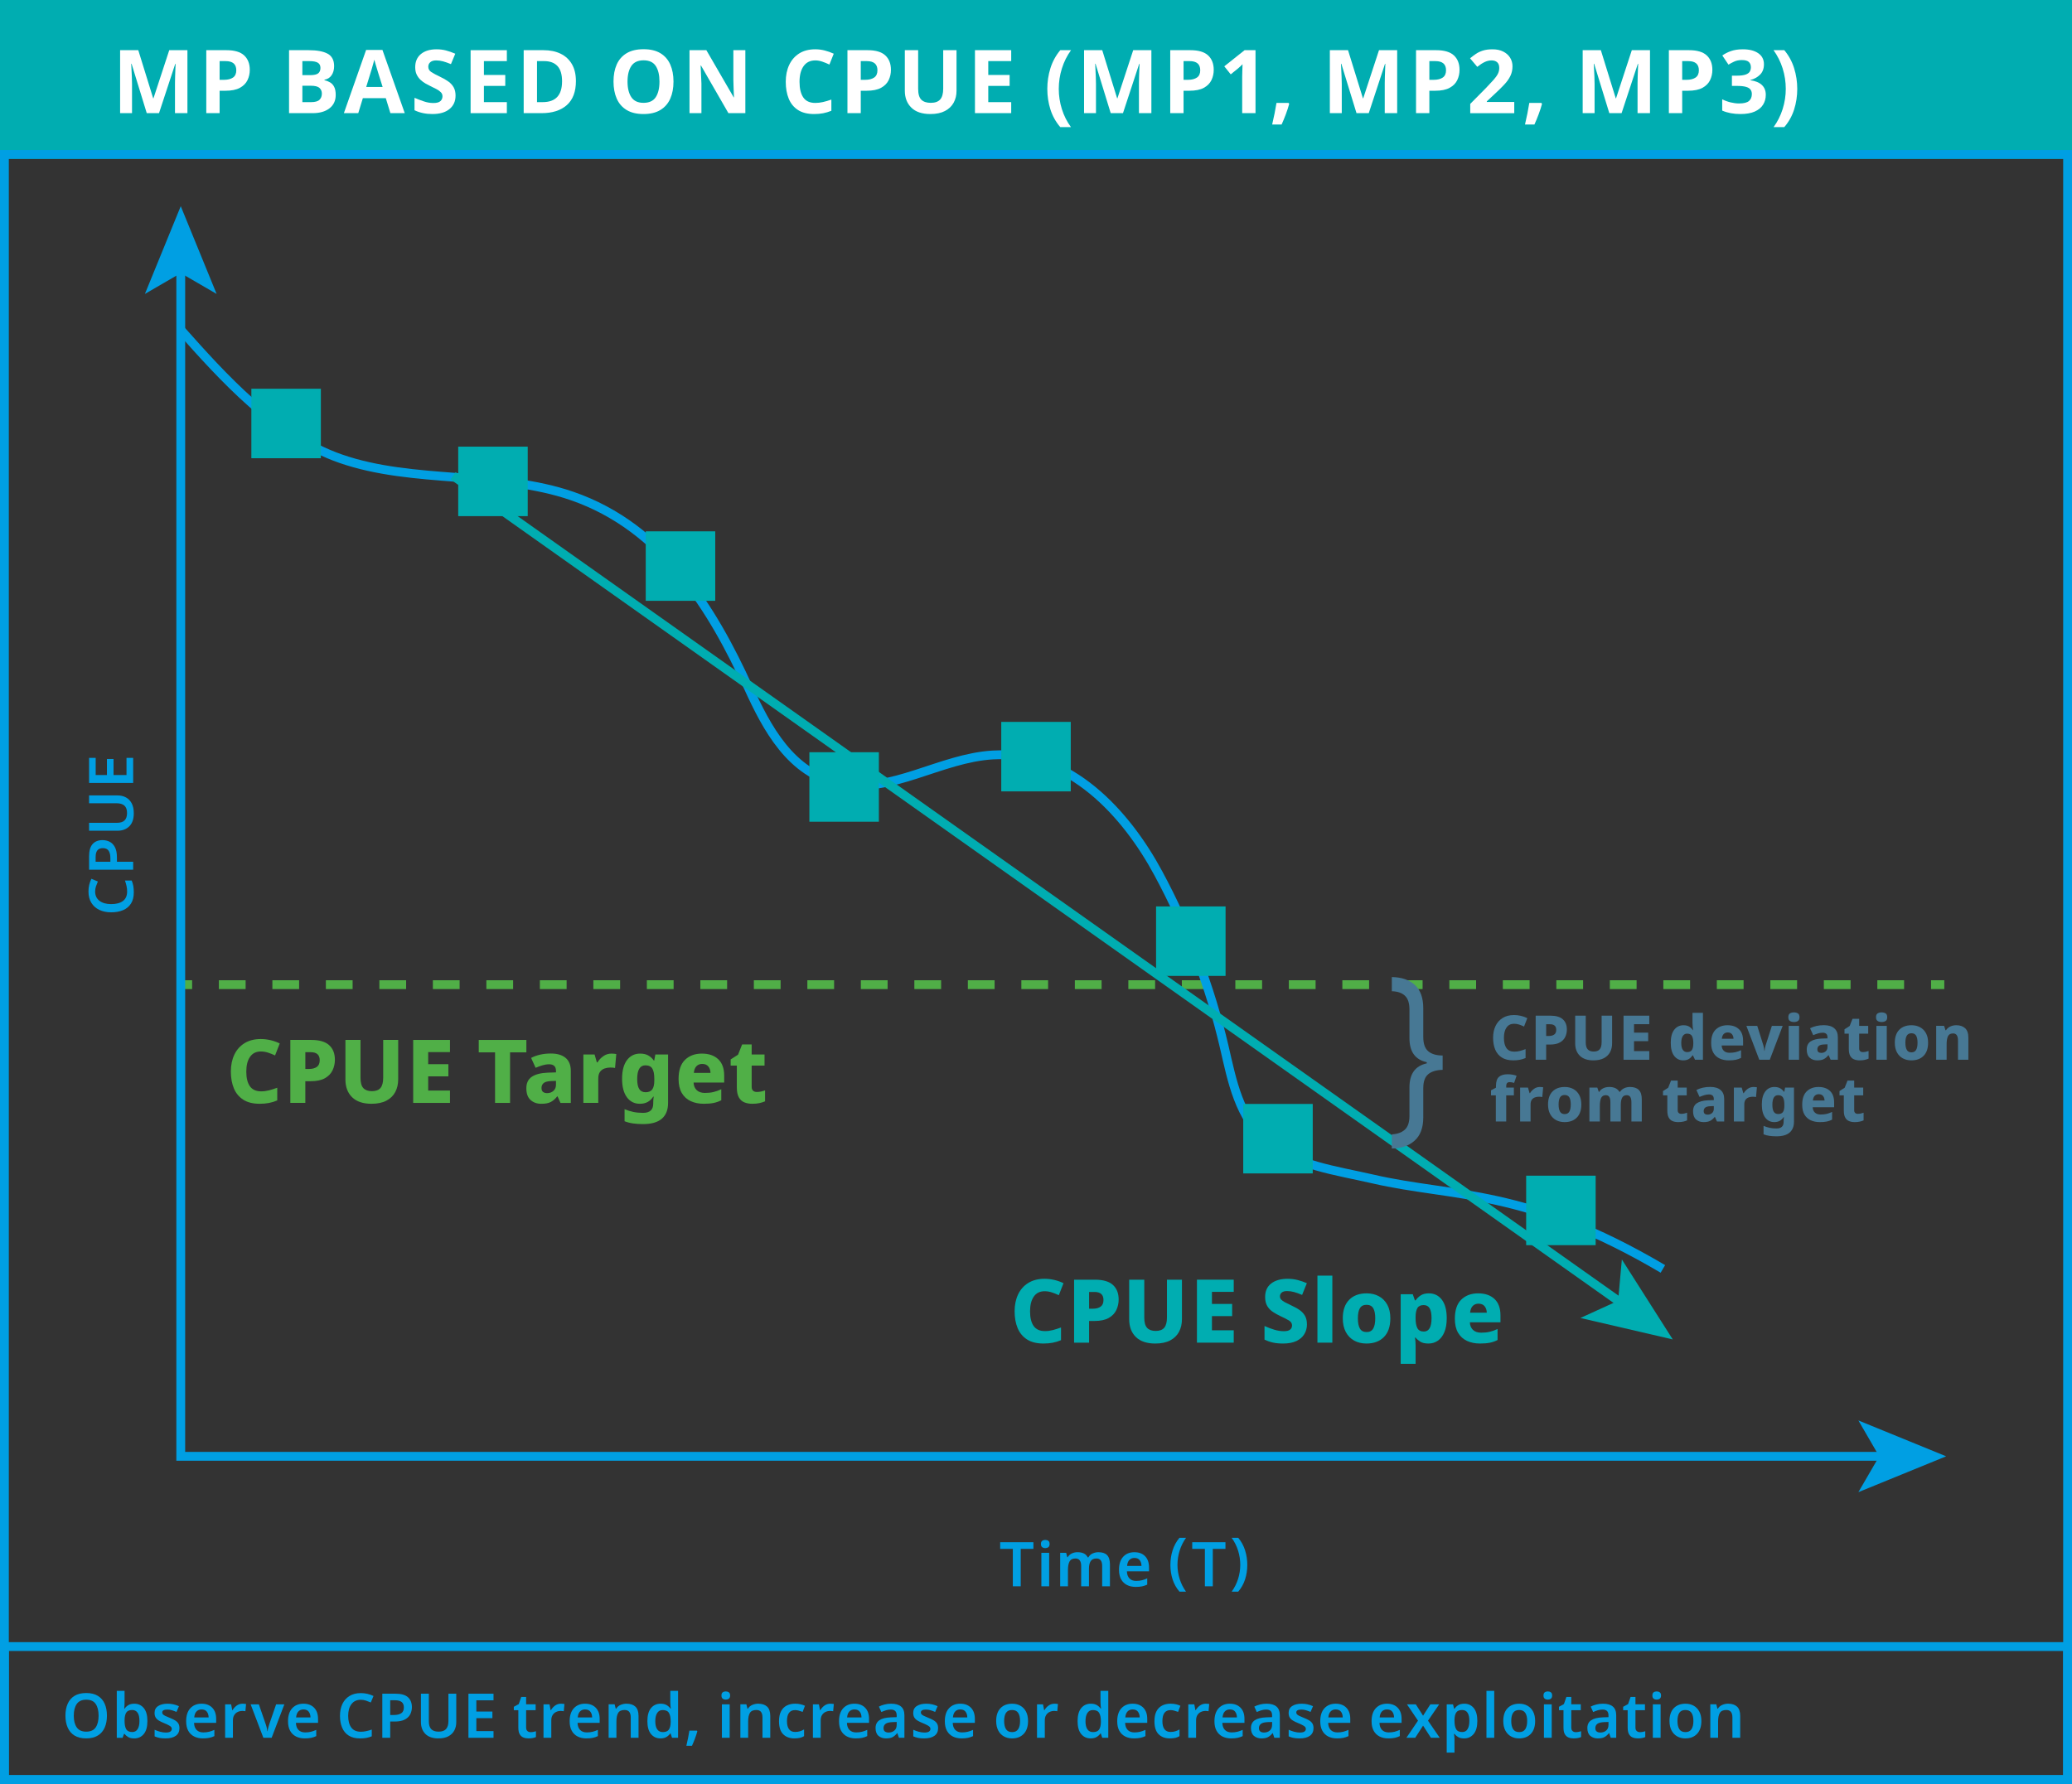 <?xml version="1.0" encoding="UTF-8"?><svg id="a" xmlns="http://www.w3.org/2000/svg" viewBox="0 0 234.858 202.26"><rect x="0" y="0" width="234.858" height="202.26" fill="#333333" stroke="none"/><defs><style>.b{fill:#009fe3;}.c,.d{fill:#00adb1;}.e{fill:#fff;}.f{fill:#477894;}.g{fill:#50af47;}.d,.h{stroke:#00adb1;}.d,.h,.i,.j,.k{stroke-miterlimit:10;}.h,.i,.j,.k{fill:none;}.i{stroke:#009fe3;}.j,.k{stroke:#50af47;}.k{stroke-dasharray:0 0 3.032 3.032;}</style></defs><rect class="d" x=".5" y=".5" width="233.858" height="17.008" transform="translate(234.858 18.008) rotate(180)"/><rect class="i" x=".5" y="17.508" width="233.858" height="184.252" transform="translate(234.858 219.268) rotate(180)"/><rect class="i" x=".5" y="186.677" width="233.858" height="15.083" transform="translate(234.858 388.437) rotate(180)"/><g><path class="e" d="M16.634,12.829l-1.72-5.6h-.04c.007,.133,.017,.333,.03,.6,.013,.267,.026,.553,.04,.86,.013,.307,.02,.58,.02,.82v3.32h-1.35V5.689h2.06l1.69,5.46h.03l1.79-5.46h2.06v7.14h-1.41v-3.38c0-.227,.005-.487,.015-.78,.011-.293,.021-.571,.03-.835,.01-.263,.019-.461,.025-.595h-.04l-1.84,5.59h-1.391Z"/><path class="e" d="M25.662,5.689c.92,0,1.592,.199,2.015,.595,.424,.396,.636,.941,.636,1.635,0,.42-.087,.81-.261,1.17-.173,.36-.461,.65-.864,.87-.403,.22-.952,.33-1.646,.33h-.649v2.54h-1.511V5.689h2.28Zm-.08,1.24h-.689v2.12h.5c.426,0,.765-.085,1.015-.255s.375-.445,.375-.825c0-.693-.4-1.04-1.2-1.04Z"/><path class="e" d="M32.762,5.689h2.221c.946,0,1.665,.134,2.154,.4,.49,.267,.735,.737,.735,1.41,0,.407-.095,.75-.285,1.03-.189,.28-.462,.45-.814,.51v.05c.232,.054,.448,.139,.645,.255s.352,.288,.465,.515c.113,.227,.17,.527,.17,.9,0,.646-.234,1.153-.705,1.52-.47,.367-1.108,.55-1.915,.55h-2.67V5.689Zm1.511,2.83h.88c.439,0,.745-.068,.915-.205,.17-.136,.255-.341,.255-.615s-.101-.47-.3-.59c-.2-.12-.518-.18-.95-.18h-.8v1.59Zm0,1.2v1.86h.989c.454,0,.771-.088,.95-.265,.18-.176,.271-.412,.271-.705,0-.266-.092-.481-.275-.645-.184-.163-.515-.245-.995-.245h-.939Z"/><path class="e" d="M44.25,12.829l-.521-1.7h-2.6l-.521,1.7h-1.63l2.521-7.17h1.85l2.53,7.17h-1.63Zm-.88-2.97l-.521-1.66c-.033-.113-.076-.257-.13-.43s-.106-.35-.16-.53c-.054-.18-.097-.337-.13-.47-.033,.133-.078,.298-.135,.495s-.11,.383-.16,.56-.089,.302-.115,.375l-.51,1.66h1.86Z"/><path class="e" d="M51.635,10.849c0,.633-.229,1.138-.686,1.515-.456,.376-1.104,.565-1.944,.565-.754,0-1.427-.144-2.021-.43v-1.41c.34,.147,.691,.282,1.056,.405,.363,.124,.725,.185,1.085,.185,.373,0,.638-.072,.795-.215,.156-.143,.234-.325,.234-.545,0-.18-.062-.333-.185-.46-.123-.126-.288-.245-.495-.355s-.443-.228-.71-.355c-.167-.08-.347-.175-.54-.285-.193-.11-.378-.246-.555-.41s-.322-.362-.436-.595-.17-.513-.17-.84c0-.64,.217-1.138,.65-1.495,.433-.356,1.023-.535,1.77-.535,.374,0,.727,.043,1.061,.13,.333,.086,.687,.21,1.06,.37l-.49,1.18c-.326-.133-.619-.236-.88-.31-.26-.073-.526-.11-.8-.11-.287,0-.507,.067-.66,.2s-.229,.307-.229,.52c0,.253,.113,.453,.34,.6,.227,.147,.563,.327,1.01,.54,.366,.173,.679,.354,.936,.54,.256,.187,.454,.407,.595,.66,.14,.253,.21,.566,.21,.94Z"/><path class="e" d="M57.451,12.829h-4.109V5.689h4.109v1.24h-2.6v1.57h2.42v1.24h-2.42v1.84h2.6v1.25Z"/><path class="e" d="M65.279,9.189c0,1.207-.343,2.115-1.029,2.725s-1.644,.915-2.87,.915h-2.021V5.689h2.24c.747,0,1.396,.134,1.945,.4,.55,.267,.977,.66,1.28,1.18,.303,.52,.454,1.16,.454,1.92Zm-1.569,.04c0-.787-.174-1.367-.521-1.74-.347-.374-.85-.56-1.51-.56h-.81v4.65h.649c1.46,0,2.19-.783,2.19-2.35Z"/><path class="e" d="M76.339,9.249c0,.74-.122,1.385-.365,1.935s-.616,.979-1.12,1.285c-.503,.307-1.142,.46-1.915,.46s-1.411-.153-1.915-.46c-.503-.307-.876-.737-1.12-1.29-.243-.553-.364-1.2-.364-1.94,0-.74,.121-1.383,.364-1.93,.244-.546,.617-.972,1.12-1.275,.504-.303,1.146-.455,1.926-.455,.772,0,1.409,.152,1.909,.455s.872,.73,1.115,1.28c.243,.55,.365,1.195,.365,1.935Zm-5.21,0c0,.747,.144,1.335,.43,1.765,.287,.43,.747,.645,1.38,.645,.646,0,1.11-.215,1.391-.645,.279-.43,.42-1.019,.42-1.765s-.141-1.335-.42-1.765c-.28-.43-.74-.645-1.38-.645-.641,0-1.104,.215-1.391,.645-.286,.43-.43,1.019-.43,1.765Z"/><path class="e" d="M84.485,12.829h-1.92l-3.109-5.4h-.04c.013,.34,.028,.68,.045,1.02,.017,.34,.031,.68,.045,1.02v3.36h-1.351V5.689h1.91l3.101,5.35h.029c-.013-.327-.026-.653-.04-.98-.013-.327-.023-.657-.029-.99v-3.38h1.359v7.14Z"/><path class="e" d="M92.415,6.849c-.58,0-1.023,.217-1.33,.65-.307,.434-.46,1.027-.46,1.78,0,.76,.142,1.348,.425,1.765,.283,.417,.738,.625,1.365,.625,.286,0,.576-.033,.869-.1,.294-.067,.61-.16,.95-.28v1.27c-.313,.127-.623,.22-.93,.28-.307,.06-.65,.09-1.03,.09-.74,0-1.347-.152-1.819-.455-.474-.303-.824-.73-1.051-1.28-.227-.55-.34-1.192-.34-1.925,0-.72,.13-1.356,.391-1.91,.26-.553,.638-.986,1.135-1.3,.496-.313,1.104-.47,1.825-.47,.353,0,.708,.045,1.064,.135s.698,.212,1.025,.365l-.49,1.23c-.267-.127-.535-.237-.805-.33-.271-.093-.535-.14-.795-.14Z"/><path class="e" d="M98.337,5.689c.92,0,1.591,.199,2.015,.595,.423,.396,.635,.941,.635,1.635,0,.42-.087,.81-.26,1.17-.174,.36-.462,.65-.865,.87-.403,.22-.951,.33-1.645,.33h-.65v2.54h-1.51V5.689h2.28Zm-.08,1.24h-.69v2.12h.5c.427,0,.765-.085,1.015-.255s.375-.445,.375-.825c0-.693-.399-1.04-1.199-1.04Z"/><path class="e" d="M108.42,5.689v4.62c0,.494-.108,.938-.325,1.335-.217,.397-.545,.71-.985,.94-.439,.23-.989,.345-1.649,.345-.947,0-1.667-.242-2.16-.725s-.74-1.122-.74-1.915V5.689h1.51v4.37c0,.593,.12,1.008,.36,1.245s.597,.355,1.07,.355c.493,0,.852-.13,1.075-.39,.223-.26,.335-.667,.335-1.22V5.689h1.51Z"/><path class="e" d="M114.619,12.829h-4.109V5.689h4.109v1.24h-2.6v1.57h2.42v1.24h-2.42v1.84h2.6v1.25Z"/><path class="e" d="M118.71,10.089c0-.813,.118-1.598,.354-2.355,.237-.756,.608-1.438,1.115-2.045h1.22c-.453,.627-.798,1.317-1.034,2.07-.237,.753-.355,1.526-.355,2.32,0,.773,.116,1.535,.35,2.285s.577,1.432,1.03,2.045h-1.21c-.507-.587-.878-1.252-1.115-1.995-.236-.743-.354-1.518-.354-2.325Z"/><path class="e" d="M125.897,12.829l-1.72-5.6h-.04c.007,.133,.017,.333,.03,.6,.013,.267,.026,.553,.04,.86,.013,.307,.02,.58,.02,.82v3.32h-1.35V5.689h2.06l1.69,5.46h.03l1.79-5.46h2.06v7.14h-1.41v-3.38c0-.227,.005-.487,.015-.78,.011-.293,.021-.571,.03-.835,.01-.263,.019-.461,.025-.595h-.04l-1.84,5.59h-1.391Z"/><path class="e" d="M134.925,5.689c.92,0,1.591,.199,2.015,.595,.423,.396,.635,.941,.635,1.635,0,.42-.087,.81-.26,1.17-.174,.36-.462,.65-.865,.87-.403,.22-.951,.33-1.645,.33h-.65v2.54h-1.51V5.689h2.28Zm-.08,1.24h-.69v2.12h.5c.427,0,.765-.085,1.015-.255s.375-.445,.375-.825c0-.693-.399-1.04-1.199-1.04Z"/><path class="e" d="M140.8,12.829v-4.13c0-.167,.005-.392,.016-.675,.01-.283,.018-.531,.024-.745-.033,.04-.104,.111-.215,.215-.109,.104-.212,.195-.305,.275l-.82,.66-.729-.91,2.3-1.83h1.24v7.14h-1.511Z"/><path class="e" d="M146.058,11.669l.07,.11c-.094,.353-.219,.74-.375,1.16-.157,.42-.319,.813-.485,1.18h-1.07c.094-.394,.186-.813,.275-1.26,.09-.446,.161-.843,.215-1.19h1.37Z"/><path class="e" d="M153.758,12.829l-1.72-5.6h-.04c.006,.133,.017,.333,.029,.6,.014,.267,.027,.553,.04,.86,.014,.307,.021,.58,.021,.82v3.32h-1.351V5.689h2.061l1.689,5.46h.03l1.79-5.46h2.06v7.14h-1.409v-3.38c0-.227,.005-.487,.015-.78,.01-.293,.02-.571,.03-.835,.01-.263,.018-.461,.024-.595h-.04l-1.84,5.59h-1.39Z"/><path class="e" d="M162.786,5.689c.92,0,1.591,.199,2.015,.595,.423,.396,.635,.941,.635,1.635,0,.42-.087,.81-.26,1.17-.174,.36-.462,.65-.865,.87-.403,.22-.951,.33-1.645,.33h-.65v2.54h-1.51V5.689h2.28Zm-.08,1.24h-.69v2.12h.5c.427,0,.765-.085,1.015-.255s.375-.445,.375-.825c0-.693-.399-1.04-1.199-1.04Z"/><path class="e" d="M166.649,12.829v-1.05l1.79-1.81c.36-.374,.65-.685,.87-.935s.38-.477,.48-.68c.1-.203,.149-.421,.149-.655,0-.287-.078-.5-.235-.64-.156-.14-.368-.21-.635-.21-.273,0-.54,.063-.8,.19-.26,.127-.533,.307-.82,.54l-.819-.97c.206-.173,.425-.338,.654-.495,.23-.157,.497-.283,.801-.38,.303-.096,.668-.145,1.095-.145,.467,0,.868,.085,1.205,.255,.336,.17,.597,.4,.78,.69,.183,.29,.274,.618,.274,.985,0,.394-.078,.753-.235,1.08-.156,.327-.383,.65-.68,.97-.297,.32-.655,.673-1.075,1.06l-.92,.86v.07h3.11v1.27h-4.99Z"/><path class="e" d="M174.714,11.669l.07,.11c-.094,.353-.219,.74-.375,1.16s-.318,.813-.485,1.18h-1.069c.093-.394,.185-.813,.274-1.26,.09-.446,.162-.843,.215-1.19h1.37Z"/><path class="e" d="M182.414,12.829l-1.72-5.6h-.04c.007,.133,.017,.333,.03,.6,.013,.267,.026,.553,.04,.86,.013,.307,.02,.58,.02,.82v3.32h-1.35V5.689h2.06l1.69,5.46h.03l1.79-5.46h2.06v7.14h-1.41v-3.38c0-.227,.005-.487,.015-.78,.011-.293,.021-.571,.03-.835,.01-.263,.019-.461,.025-.595h-.04l-1.84,5.59h-1.391Z"/><path class="e" d="M191.443,5.689c.92,0,1.592,.199,2.015,.595,.424,.396,.636,.941,.636,1.635,0,.42-.087,.81-.261,1.17-.173,.36-.461,.65-.864,.87-.403,.22-.952,.33-1.646,.33h-.649v2.54h-1.511V5.689h2.28Zm-.08,1.24h-.689v2.12h.5c.426,0,.765-.085,1.015-.255s.375-.445,.375-.825c0-.693-.4-1.04-1.2-1.04Z"/><path class="e" d="M199.94,7.289c0,.494-.148,.887-.445,1.18s-.661,.493-1.095,.6v.03c.566,.073,1,.25,1.3,.53,.3,.28,.45,.654,.45,1.12,0,.414-.102,.785-.305,1.115-.204,.33-.518,.59-.94,.78-.424,.19-.969,.285-1.635,.285-.773,0-1.46-.13-2.061-.39v-1.28c.307,.153,.627,.27,.96,.35,.334,.08,.646,.12,.94,.12,.54,0,.918-.093,1.135-.28s.325-.45,.325-.79c0-.193-.05-.36-.15-.5-.1-.14-.274-.245-.524-.315-.25-.07-.599-.105-1.045-.105h-.54v-1.16h.55c.44,0,.775-.042,1.005-.125,.23-.083,.387-.197,.47-.34,.084-.144,.125-.309,.125-.495,0-.253-.078-.452-.234-.595-.157-.143-.419-.215-.785-.215-.34,0-.637,.06-.89,.18-.254,.12-.464,.233-.631,.34l-.699-1.04c.279-.2,.607-.367,.984-.5s.825-.2,1.346-.2c.732,0,1.314,.148,1.744,.445,.431,.297,.646,.715,.646,1.255Z"/><path class="e" d="M203.716,10.089c0,.807-.119,1.582-.355,2.325s-.608,1.408-1.115,1.995h-1.21c.446-.613,.788-1.295,1.025-2.045,.236-.75,.354-1.512,.354-2.285,0-.793-.118-1.566-.354-2.32-.237-.753-.582-1.443-1.035-2.07h1.22c.507,.607,.879,1.289,1.115,2.045,.236,.757,.355,1.542,.355,2.355Z"/></g><g><line class="j" x1="20.276" y1="111.635" x2="21.776" y2="111.635"/><line class="k" x1="24.809" y1="111.635" x2="217.366" y2="111.635"/><line class="j" x1="218.882" y1="111.635" x2="220.382" y2="111.635"/></g><g><polyline class="i" points="213.534 165.108 20.488 165.108 20.488 30.436"/><polygon class="b" points="220.595 165.108 210.645 161.042 213.006 165.108 210.645 169.172 220.595 165.108"/><polygon class="b" points="20.488 23.375 24.554 33.325 20.488 30.964 16.424 33.325 20.488 23.375"/></g><g><path class="c" d="M118.395,146.393c-.526,0-.932,.202-1.215,.605s-.425,.961-.425,1.675c0,.727,.137,1.281,.41,1.665,.273,.383,.7,.575,1.28,.575,.3,0,.596-.039,.89-.115,.293-.077,.604-.175,.93-.295v1.439c-.313,.134-.63,.23-.95,.29-.319,.061-.666,.09-1.04,.09-.76,0-1.38-.153-1.859-.46-.48-.307-.835-.733-1.065-1.279-.229-.547-.345-1.187-.345-1.92,0-.721,.132-1.357,.395-1.91,.264-.554,.648-.987,1.155-1.3,.507-.313,1.123-.471,1.851-.471,.353,0,.713,.042,1.079,.125,.367,.084,.721,.209,1.061,.375l-.53,1.36c-.267-.127-.533-.233-.8-.32-.267-.086-.54-.13-.82-.13Z"/><path class="c" d="M124.118,145.084c.913,0,1.589,.196,2.025,.59s.655,.946,.655,1.66c0,.42-.087,.814-.261,1.185-.173,.37-.46,.67-.859,.9-.4,.229-.943,.345-1.63,.345h-.601v2.46h-1.7v-7.14h2.37Zm-.06,1.39h-.61v1.9h.45c.347,0,.63-.077,.85-.23,.221-.153,.33-.406,.33-.76,0-.606-.34-.91-1.02-.91Z"/><path class="c" d="M133.972,145.084v4.47c0,.54-.11,1.019-.33,1.435-.22,.417-.556,.744-1.005,.98-.45,.236-1.012,.354-1.686,.354-.96,0-1.693-.246-2.2-.739-.506-.493-.76-1.167-.76-2.021v-4.479h1.71v4.29c0,.553,.108,.944,.325,1.175,.217,.229,.538,.345,.965,.345,.446,0,.771-.121,.976-.365,.203-.243,.305-.631,.305-1.165v-4.279h1.7Z"/><path class="c" d="M139.842,152.223h-4.17v-7.14h4.17v1.38h-2.47v1.37h2.29v1.38h-2.29v1.609h2.47v1.4Z"/><path class="c" d="M148.142,150.153c0,.407-.1,.775-.3,1.105s-.5,.59-.899,.78c-.4,.189-.903,.284-1.511,.284-.427,0-.805-.036-1.135-.109s-.651-.184-.965-.33v-1.55c.36,.166,.729,.307,1.105,.42,.376,.113,.738,.17,1.085,.17,.333,0,.571-.061,.715-.181,.143-.119,.215-.276,.215-.47,0-.233-.115-.42-.345-.56-.23-.141-.562-.311-.995-.51-.28-.134-.552-.285-.815-.455s-.479-.391-.645-.66c-.167-.271-.25-.618-.25-1.045,0-.667,.229-1.177,.689-1.53s1.077-.53,1.851-.53c.413,0,.798,.047,1.154,.141,.357,.093,.702,.213,1.035,.359l-.54,1.33c-.319-.14-.618-.248-.895-.325-.277-.076-.545-.114-.806-.114-.273,0-.477,.057-.609,.17-.134,.113-.2,.257-.2,.43,0,.14,.047,.262,.14,.365,.094,.104,.24,.208,.44,.314,.2,.107,.463,.237,.79,.391,.354,.16,.656,.333,.91,.52,.253,.187,.446,.407,.58,.66,.133,.254,.199,.563,.199,.93Z"/><path class="c" d="M151.018,152.223h-1.69v-7.6h1.69v7.6Z"/><path class="c" d="M157.593,149.463c0,.92-.241,1.627-.725,2.12s-1.146,.739-1.985,.739c-.52,0-.981-.109-1.385-.33-.403-.22-.72-.543-.95-.97-.229-.427-.345-.946-.345-1.56,0-.907,.24-1.605,.72-2.096,.48-.489,1.144-.734,1.99-.734,.52,0,.981,.109,1.385,.33,.403,.22,.72,.54,.95,.96,.229,.42,.345,.934,.345,1.54Zm-3.68,0c0,.507,.076,.894,.229,1.16s.407,.399,.761,.399c.346,0,.596-.133,.75-.399,.153-.267,.229-.653,.229-1.16s-.076-.889-.229-1.146c-.154-.256-.407-.385-.761-.385-.347,0-.597,.129-.75,.385-.153,.257-.229,.639-.229,1.146Z"/><path class="c" d="M161.964,146.633c.613,0,1.104,.241,1.471,.725,.366,.483,.55,1.186,.55,2.105,0,.627-.09,1.151-.271,1.575-.18,.423-.425,.743-.734,.96-.311,.217-.665,.324-1.065,.324-.394,0-.701-.069-.925-.21-.224-.14-.401-.293-.535-.46h-.07c.021,.127,.037,.261,.051,.4,.013,.14,.02,.29,.02,.45v2.12h-1.689v-7.891h1.369l.24,.7h.08c.14-.213,.33-.4,.57-.56,.24-.16,.553-.24,.939-.24Zm-.59,1.33c-.34,0-.576,.109-.71,.33-.134,.22-.203,.557-.21,1.01v.15c0,.486,.066,.859,.2,1.119,.133,.261,.38,.391,.74,.391,.58,0,.87-.507,.87-1.521,0-.506-.074-.88-.221-1.12-.146-.239-.37-.359-.67-.359Z"/><path class="c" d="M167.555,146.633c.773,0,1.387,.212,1.841,.635,.453,.424,.68,1.045,.68,1.865v.78h-3.47c.013,.359,.13,.646,.35,.859,.22,.214,.533,.32,.94,.32,.353,0,.673-.033,.96-.101,.286-.066,.583-.173,.89-.319v1.25c-.267,.14-.554,.241-.86,.305s-.684,.095-1.13,.095c-.554,0-1.045-.1-1.475-.3-.431-.2-.767-.507-1.01-.92-.244-.413-.365-.943-.365-1.59,0-.974,.243-1.696,.729-2.17,.487-.474,1.127-.71,1.92-.71Zm.03,1.17c-.26,0-.475,.083-.645,.25s-.272,.424-.306,.77h1.891c-.007-.293-.089-.536-.245-.729-.157-.193-.389-.29-.695-.29Z"/></g><g><path class="f" d="M171.616,116.067c-.369,0-.652,.142-.851,.424s-.298,.673-.298,1.172c0,.509,.096,.897,.287,1.166s.49,.402,.896,.402c.21,0,.417-.026,.623-.08,.205-.054,.422-.123,.65-.207v1.008c-.219,.094-.44,.161-.665,.203-.224,.042-.467,.063-.728,.063-.532,0-.966-.107-1.302-.322s-.585-.514-.746-.896c-.161-.382-.241-.83-.241-1.344,0-.504,.092-.949,.276-1.337,.185-.387,.454-.69,.809-.91,.354-.219,.786-.329,1.295-.329,.247,0,.499,.029,.756,.088s.504,.146,.742,.263l-.371,.952c-.187-.089-.373-.164-.56-.225s-.378-.091-.574-.091Z"/><path class="f" d="M175.726,115.15c.64,0,1.112,.138,1.418,.413s.458,.663,.458,1.162c0,.294-.061,.57-.182,.829s-.322,.47-.603,.63c-.279,.161-.66,.242-1.141,.242h-.42v1.722h-1.19v-4.998h1.659Zm-.042,.973h-.427v1.33h.314c.243,0,.441-.054,.596-.161,.153-.106,.23-.284,.23-.531,0-.425-.237-.638-.714-.638Z"/><path class="f" d="M182.73,115.15v3.129c0,.378-.076,.713-.23,1.005-.154,.291-.389,.521-.703,.686-.315,.166-.709,.249-1.18,.249-.672,0-1.186-.173-1.54-.519-.354-.345-.532-.816-.532-1.414v-3.136h1.197v3.003c0,.388,.075,.661,.228,.822,.151,.161,.377,.242,.675,.242,.313,0,.54-.085,.683-.256,.143-.17,.214-.442,.214-.815v-2.996h1.189Z"/><path class="f" d="M186.944,120.149h-2.919v-4.998h2.919v.966h-1.729v.959h1.604v.966h-1.604v1.127h1.729v.98Z"/><path class="f" d="M190.785,120.219c-.415,0-.753-.168-1.015-.504s-.392-.831-.392-1.484c0-.658,.133-1.155,.398-1.491,.267-.336,.614-.504,1.043-.504,.271,0,.49,.054,.658,.161s.304,.24,.406,.399h.027c-.014-.084-.028-.204-.045-.361-.017-.156-.024-.312-.024-.465v-1.142h1.183v5.32h-.896l-.238-.497h-.049c-.099,.159-.23,.293-.396,.402-.166,.109-.387,.165-.662,.165Zm.448-.938c.252,0,.431-.077,.536-.23,.104-.154,.159-.388,.164-.7v-.105c0-.345-.05-.607-.15-.787s-.288-.27-.563-.27c-.201,0-.359,.089-.477,.266-.116,.178-.175,.443-.175,.798,0,.351,.06,.609,.179,.777s.281,.252,.486,.252Z"/><path class="f" d="M195.812,116.235c.541,0,.971,.148,1.288,.444,.317,.297,.476,.731,.476,1.306v.546h-2.429c.01,.252,.091,.453,.245,.603s.373,.224,.658,.224c.247,0,.471-.023,.672-.07,.2-.046,.408-.121,.623-.224v.875c-.187,.098-.388,.169-.602,.214-.215,.044-.479,.066-.791,.066-.388,0-.732-.07-1.033-.21-.301-.141-.536-.354-.707-.645-.17-.289-.255-.66-.255-1.113,0-.681,.17-1.188,.511-1.519s.788-.497,1.344-.497Zm.021,.819c-.183,0-.333,.059-.452,.175s-.189,.296-.213,.539h1.322c-.004-.205-.062-.376-.171-.511-.109-.136-.272-.203-.486-.203Z"/><path class="f" d="M199.412,120.149l-1.463-3.843h1.232l.7,2.226c.022,.08,.045,.177,.066,.291,.021,.114,.033,.218,.038,.312h.028c.005-.099,.018-.2,.038-.305,.021-.105,.046-.202,.073-.291l.715-2.232h1.225l-1.463,3.843h-1.19Z"/><path class="f" d="M203.342,114.779c.173,0,.321,.037,.444,.112,.124,.074,.186,.22,.186,.434,0,.21-.062,.354-.186,.431-.123,.077-.271,.115-.444,.115-.177,0-.327-.038-.451-.115s-.186-.221-.186-.431c0-.214,.062-.359,.186-.434,.124-.075,.274-.112,.451-.112Zm.581,1.526v3.843h-1.176v-3.843h1.176Z"/><path class="f" d="M206.744,116.229c.499,0,.887,.115,1.162,.347,.274,.23,.412,.572,.412,1.025v2.548h-.818l-.231-.518h-.027c-.164,.205-.336,.354-.519,.447-.182,.094-.432,.141-.749,.141-.341,0-.623-.101-.847-.302-.225-.2-.336-.511-.336-.931,0-.41,.144-.714,.431-.91,.287-.195,.708-.306,1.263-.329l.658-.021v-.112c0-.187-.048-.322-.144-.406s-.228-.126-.396-.126c-.173,0-.349,.027-.528,.081s-.362,.12-.55,.199l-.356-.784c.21-.111,.448-.198,.714-.259s.553-.091,.861-.091Zm.398,2.17l-.356,.014c-.294,.01-.5,.062-.616,.158-.117,.096-.175,.225-.175,.388,0,.149,.04,.256,.122,.319,.082,.062,.19,.094,.325,.094,.196,0,.362-.06,.497-.178,.136-.119,.203-.281,.203-.487v-.308Z"/><path class="f" d="M211.149,119.28c.117,0,.228-.012,.333-.035,.104-.023,.211-.054,.318-.091v.868c-.126,.056-.271,.103-.435,.14-.163,.038-.356,.057-.581,.057-.237,0-.449-.039-.633-.116-.185-.076-.329-.21-.435-.398-.104-.189-.157-.452-.157-.788v-1.729h-.49v-.49l.588-.378,.322-.812h.756v.798h1.022v.882h-1.022v1.687c0,.136,.037,.237,.112,.305,.074,.068,.175,.102,.301,.102Z"/><path class="f" d="M213.282,114.779c.173,0,.321,.037,.444,.112,.124,.074,.186,.22,.186,.434,0,.21-.062,.354-.186,.431-.123,.077-.271,.115-.444,.115-.177,0-.327-.038-.451-.115s-.186-.221-.186-.431c0-.214,.062-.359,.186-.434,.124-.075,.274-.112,.451-.112Zm.581,1.526v3.843h-1.176v-3.843h1.176Z"/><path class="f" d="M218.548,118.217c0,.644-.17,1.139-.508,1.483-.339,.346-.802,.519-1.39,.519-.364,0-.688-.077-.97-.231s-.504-.38-.665-.679c-.16-.299-.241-.663-.241-1.092,0-.635,.168-1.124,.504-1.467s.801-.515,1.394-.515c.363,0,.687,.077,.969,.231,.283,.153,.505,.378,.665,.672,.161,.294,.242,.653,.242,1.078Zm-2.576,0c0,.354,.054,.625,.161,.812s.284,.28,.532,.28c.242,0,.417-.094,.524-.28s.161-.457,.161-.812-.054-.622-.161-.802-.284-.27-.532-.27c-.242,0-.417,.09-.524,.27s-.161,.447-.161,.802Z"/><path class="f" d="M221.753,116.235c.406,0,.734,.111,.983,.333,.25,.222,.375,.579,.375,1.074v2.506h-1.176v-2.177c0-.267-.045-.467-.134-.603-.088-.135-.229-.203-.42-.203-.289,0-.483,.106-.584,.319-.101,.212-.15,.517-.15,.913v1.75h-1.184v-3.843h.896l.161,.497h.056c.121-.187,.283-.328,.486-.424s.433-.144,.689-.144Z"/><path class="f" d="M171.594,124.188h-.867v2.961h-1.177v-2.961h-.546v-.574l.561-.301v-.182c0-.495,.111-.842,.336-1.04,.224-.198,.555-.298,.994-.298,.2,0,.384,.016,.549,.046,.166,.03,.318,.071,.459,.123l-.28,.812c-.074-.023-.155-.043-.241-.06-.087-.017-.184-.024-.291-.024-.242,0-.363,.147-.363,.441v.175h.867v.882Z"/><path class="f" d="M174.537,123.235c.061,0,.129,.004,.203,.011,.075,.007,.134,.015,.176,.024l-.099,1.105c-.093-.022-.22-.034-.378-.034-.149,0-.298,.024-.444,.073-.147,.049-.269,.137-.364,.263s-.144,.308-.144,.546v1.925h-1.183v-3.843h.889l.183,.63h.049c.111-.191,.265-.355,.458-.493s.412-.207,.654-.207Z"/><path class="f" d="M179.241,125.217c0,.644-.169,1.139-.507,1.483-.339,.346-.802,.519-1.39,.519-.364,0-.688-.077-.97-.231s-.504-.38-.665-.679-.241-.663-.241-1.092c0-.635,.168-1.124,.504-1.467s.8-.515,1.393-.515c.364,0,.688,.077,.97,.231,.282,.153,.504,.378,.665,.672s.241,.653,.241,1.078Zm-2.576,0c0,.354,.054,.625,.161,.812s.285,.28,.532,.28c.242,0,.418-.094,.525-.28,.106-.187,.16-.457,.16-.812s-.054-.622-.16-.802c-.107-.18-.285-.27-.532-.27-.243,0-.418,.09-.525,.27s-.161,.447-.161,.802Z"/><path class="f" d="M184.756,123.235c.438,0,.771,.111,.997,.333s.34,.579,.34,1.074v2.506h-1.176v-2.177c0-.28-.045-.484-.134-.612-.088-.129-.219-.193-.392-.193-.247,0-.423,.096-.525,.287s-.153,.467-.153,.826v1.869h-1.177v-2.177c0-.275-.042-.479-.126-.609s-.214-.196-.392-.196c-.262,0-.439,.106-.535,.319-.096,.212-.144,.517-.144,.913v1.75h-1.184v-3.843h.896l.168,.482h.049c.107-.177,.26-.313,.459-.409,.198-.096,.423-.144,.675-.144,.551,0,.936,.182,1.155,.546h.07c.121-.182,.282-.318,.482-.409,.201-.091,.416-.137,.645-.137Z"/><path class="f" d="M190.579,126.28c.117,0,.228-.012,.333-.035,.104-.023,.211-.054,.318-.091v.868c-.126,.056-.271,.103-.435,.14-.163,.038-.356,.057-.581,.057-.237,0-.449-.039-.633-.116-.185-.076-.329-.21-.435-.398-.104-.189-.157-.452-.157-.788v-1.729h-.49v-.49l.588-.378,.322-.812h.756v.798h1.022v.882h-1.022v1.687c0,.136,.037,.237,.112,.305,.074,.068,.175,.102,.301,.102Z"/><path class="f" d="M193.86,123.229c.499,0,.887,.115,1.162,.347,.275,.23,.413,.572,.413,1.025v2.548h-.819l-.23-.518h-.028c-.163,.205-.336,.354-.518,.447-.183,.094-.432,.141-.749,.141-.341,0-.623-.101-.848-.302-.224-.2-.336-.511-.336-.931,0-.41,.144-.714,.431-.91,.287-.195,.708-.306,1.264-.329l.658-.021v-.112c0-.187-.048-.322-.144-.406s-.228-.126-.396-.126c-.173,0-.349,.027-.528,.081s-.363,.12-.55,.199l-.357-.784c.21-.111,.448-.198,.715-.259,.266-.061,.553-.091,.86-.091Zm.399,2.17l-.357,.014c-.294,.01-.499,.062-.616,.158-.116,.096-.175,.225-.175,.388,0,.149,.041,.256,.123,.319,.081,.062,.189,.094,.325,.094,.196,0,.361-.06,.497-.178,.135-.119,.203-.281,.203-.487v-.308Z"/><path class="f" d="M198.763,123.235c.061,0,.129,.004,.203,.011,.075,.007,.134,.015,.176,.024l-.099,1.105c-.093-.022-.22-.034-.378-.034-.149,0-.298,.024-.444,.073-.147,.049-.269,.137-.364,.263s-.144,.308-.144,.546v1.925h-1.183v-3.843h.889l.183,.63h.049c.111-.191,.265-.355,.458-.493s.412-.207,.654-.207Z"/><path class="f" d="M201.134,123.235c.252,0,.466,.049,.641,.147,.175,.098,.323,.233,.444,.405h.028l.091-.482h1.008v3.85c0,.546-.164,.962-.493,1.246s-.825,.427-1.487,.427c-.29,0-.553-.016-.788-.049-.235-.032-.463-.091-.683-.175v-.959c.233,.098,.466,.172,.697,.221,.23,.049,.488,.073,.773,.073,.536,0,.805-.245,.805-.735v-.077c0-.14,.012-.298,.035-.476h-.035c-.112,.178-.256,.316-.431,.417-.175,.1-.384,.15-.626,.15-.435,0-.778-.173-1.033-.519-.254-.345-.381-.835-.381-1.47,0-.64,.129-1.132,.388-1.477,.26-.346,.608-.519,1.047-.519Zm.413,.931c-.434,0-.651,.362-.651,1.085,0,.36,.054,.625,.161,.795,.107,.171,.275,.256,.504,.256,.243,0,.419-.074,.529-.221,.109-.147,.164-.384,.164-.711v-.146c0-.359-.053-.626-.157-.798-.105-.173-.288-.26-.55-.26Z"/><path class="f" d="M206.132,123.235c.541,0,.971,.148,1.288,.444,.317,.297,.476,.731,.476,1.306v.546h-2.429c.01,.252,.091,.453,.245,.603s.373,.224,.658,.224c.247,0,.471-.023,.672-.07,.2-.046,.408-.121,.623-.224v.875c-.187,.098-.388,.169-.602,.214-.215,.044-.479,.066-.791,.066-.388,0-.732-.07-1.033-.21-.301-.141-.536-.354-.707-.645-.17-.289-.255-.66-.255-1.113,0-.681,.17-1.188,.511-1.519s.788-.497,1.344-.497Zm.021,.819c-.183,0-.333,.059-.452,.175s-.189,.296-.213,.539h1.322c-.004-.205-.062-.376-.171-.511-.109-.136-.272-.203-.486-.203Z"/><path class="f" d="M210.584,126.28c.117,0,.228-.012,.333-.035,.104-.023,.211-.054,.318-.091v.868c-.126,.056-.271,.103-.435,.14-.163,.038-.356,.057-.581,.057-.237,0-.449-.039-.633-.116-.185-.076-.329-.21-.435-.398-.104-.189-.157-.452-.157-.788v-1.729h-.49v-.49l.588-.378,.322-.812h.756v.798h1.022v.882h-1.022v1.687c0,.136,.037,.237,.112,.305,.074,.068,.175,.102,.301,.102Z"/></g><g><path class="b" d="M115.699,179.844h-.896v-4.242h-1.435v-.756h3.766v.756h-1.436v4.242Z"/><path class="b" d="M118.48,174.587c.131,0,.245,.034,.344,.102,.098,.067,.146,.188,.146,.36s-.049,.294-.146,.364c-.099,.069-.213,.104-.344,.104-.135,0-.25-.035-.346-.104-.096-.07-.145-.191-.145-.364s.049-.293,.145-.36,.211-.102,.346-.102Zm.441,1.463v3.794h-.883v-3.794h.883Z"/><path class="b" d="M124.515,175.98c.43,0,.753,.11,.97,.329,.218,.22,.325,.574,.325,1.064v2.471h-.881v-2.303c0-.564-.215-.848-.645-.848-.309,0-.527,.101-.658,.302-.131,.2-.195,.492-.195,.875v1.974h-.883v-2.303c0-.564-.217-.848-.65-.848-.322,0-.544,.112-.666,.336-.121,.225-.182,.544-.182,.959v1.855h-.882v-3.794h.679l.127,.497h.049c.116-.196,.275-.34,.476-.431s.411-.137,.63-.137c.285,0,.523,.047,.718,.141,.193,.093,.342,.242,.444,.447h.07c.116-.205,.279-.354,.49-.447,.209-.094,.432-.141,.664-.141Z"/><path class="b" d="M128.587,175.98c.51,0,.912,.152,1.208,.455,.296,.304,.444,.726,.444,1.268v.447h-2.506c.01,.346,.105,.613,.287,.802,.182,.189,.434,.283,.756,.283,.242,0,.463-.024,.658-.073,.196-.049,.396-.12,.602-.214v.707c-.186,.089-.38,.154-.58,.196-.201,.042-.441,.063-.721,.063-.374,0-.703-.071-.988-.214-.284-.143-.507-.357-.668-.644-.161-.287-.242-.647-.242-1.082,0-.648,.16-1.144,.48-1.483,.319-.341,.742-.512,1.27-.512Zm0,.651c-.237,0-.43,.076-.576,.228-.147,.151-.232,.377-.256,.676h1.631c-.005-.262-.071-.478-.199-.647-.129-.171-.328-.256-.6-.256Z"/><path class="b" d="M132.661,177.426c0-.569,.083-1.119,.248-1.648,.166-.529,.426-1.007,.781-1.432h.749c-.317,.438-.56,.922-.725,1.449s-.249,1.068-.249,1.624c0,.541,.084,1.073,.249,1.596s.405,1.001,.718,1.436h-.742c-.355-.411-.615-.877-.781-1.396-.165-.521-.248-1.063-.248-1.628Z"/><path class="b" d="M137.468,179.844h-.896v-4.242h-1.435v-.756h3.766v.756h-1.436v4.242Z"/><path class="b" d="M141.379,177.426c0,.564-.083,1.107-.249,1.628-.165,.52-.426,.985-.779,1.396h-.742c.316-.435,.559-.913,.725-1.436,.165-.522,.248-1.055,.248-1.596,0-.556-.083-1.097-.248-1.624-.166-.527-.41-1.011-.732-1.449h.75c.354,.425,.614,.902,.779,1.432,.166,.529,.249,1.079,.249,1.648Z"/></g><g><path class="b" d="M10.784,101.067c0,.453,.162,.805,.486,1.057s.769,.378,1.333,.378c.569,0,1.013-.116,1.33-.35s.477-.593,.477-1.078c0-.21-.022-.417-.067-.62-.044-.203-.104-.412-.178-.626h.763c.084,.206,.145,.412,.182,.62,.038,.208,.057,.447,.057,.717,0,.514-.106,.938-.318,1.274-.213,.336-.512,.586-.896,.749-.385,.164-.837,.245-1.354,.245-.504,0-.948-.091-1.333-.273-.386-.182-.688-.449-.907-.801-.219-.353-.329-.783-.329-1.292,0-.252,.028-.5,.084-.746,.057-.245,.138-.475,.245-.689l.735,.308c-.079,.177-.15,.36-.214,.549-.062,.189-.094,.381-.094,.578Z"/><path class="b" d="M10.097,97.108c0-.648,.134-1.121,.402-1.417s.644-.444,1.124-.444c.284,0,.551,.061,.798,.182,.247,.121,.448,.325,.602,.612,.154,.287,.231,.675,.231,1.166v.497h1.841v.896h-4.998v-1.491Zm.742,.056v.539h1.673v-.406c0-.364-.066-.645-.199-.843s-.352-.298-.654-.298c-.275,0-.481,.082-.616,.245-.136,.164-.203,.418-.203,.763Z"/><path class="b" d="M10.097,90.181h3.234c.345,0,.656,.073,.935,.22,.277,.147,.497,.37,.657,.668,.161,.299,.242,.677,.242,1.134,0,.648-.169,1.141-.508,1.477-.338,.336-.785,.504-1.341,.504h-3.22v-.896h3.129c.411,0,.71-.092,.896-.277,.187-.184,.279-.463,.279-.836,0-.387-.102-.668-.304-.843-.203-.175-.496-.263-.879-.263h-3.122v-.889Z"/><path class="b" d="M15.095,85.924v2.842h-4.998v-2.842h.749v1.946h1.274v-1.82h.749v1.82h1.47v-1.946h.756Z"/></g><g><path class="g" d="M29.557,119.211c-.526,0-.932,.202-1.215,.605s-.425,.961-.425,1.675c0,.727,.137,1.281,.41,1.665,.273,.383,.7,.575,1.28,.575,.3,0,.596-.039,.89-.115,.293-.077,.604-.175,.93-.295v1.439c-.313,.134-.63,.23-.95,.29-.319,.061-.666,.09-1.04,.09-.76,0-1.38-.153-1.859-.46-.48-.307-.835-.733-1.065-1.279-.229-.547-.345-1.187-.345-1.92,0-.721,.132-1.357,.395-1.91,.264-.554,.648-.987,1.155-1.3,.507-.313,1.123-.471,1.851-.471,.353,0,.713,.042,1.079,.125,.367,.084,.721,.209,1.061,.375l-.53,1.36c-.267-.127-.533-.233-.8-.32-.267-.086-.54-.13-.82-.13Z"/><path class="g" d="M35.28,117.901c.913,0,1.589,.196,2.025,.59s.655,.946,.655,1.66c0,.42-.087,.814-.261,1.185-.173,.37-.46,.67-.859,.9-.4,.229-.943,.345-1.63,.345h-.601v2.46h-1.7v-7.14h2.37Zm-.06,1.39h-.61v1.9h.45c.347,0,.63-.077,.85-.23,.221-.153,.33-.406,.33-.76,0-.606-.34-.91-1.02-.91Z"/><path class="g" d="M45.134,117.901v4.47c0,.54-.11,1.019-.33,1.435-.22,.417-.556,.744-1.005,.98-.45,.236-1.012,.354-1.686,.354-.96,0-1.693-.246-2.2-.739-.506-.493-.76-1.167-.76-2.021v-4.479h1.71v4.29c0,.553,.108,.944,.325,1.175,.217,.229,.538,.345,.965,.345,.446,0,.771-.121,.976-.365,.203-.243,.305-.631,.305-1.165v-4.279h1.7Z"/><path class="g" d="M51.004,125.041h-4.17v-7.14h4.17v1.38h-2.47v1.37h2.29v1.38h-2.29v1.609h2.47v1.4Z"/><path class="g" d="M57.815,125.041h-1.7v-5.73h-1.85v-1.409h5.399v1.409h-1.85v5.73Z"/><path class="g" d="M62.449,119.442c.713,0,1.267,.165,1.66,.494,.394,.33,.59,.819,.59,1.466v3.64h-1.17l-.33-.74h-.04c-.233,.294-.479,.507-.74,.641-.26,.133-.616,.199-1.069,.199-.487,0-.891-.143-1.21-.43-.32-.286-.48-.729-.48-1.33,0-.586,.205-1.02,.615-1.3s1.012-.437,1.805-.47l.94-.03v-.16c0-.267-.068-.46-.205-.58s-.325-.18-.565-.18c-.246,0-.498,.038-.755,.115-.257,.076-.519,.171-.785,.284l-.51-1.119c.3-.16,.64-.283,1.021-.37,.38-.087,.79-.13,1.229-.13Zm.57,3.1l-.51,.02c-.421,.014-.714,.089-.881,.226-.166,.137-.25,.321-.25,.555,0,.214,.059,.365,.176,.455,.116,.09,.271,.135,.465,.135,.279,0,.517-.085,.71-.255s.29-.401,.29-.694v-.44Z"/><path class="g" d="M69.315,119.451c.087,0,.184,.005,.29,.015s.19,.021,.25,.035l-.14,1.58c-.134-.033-.313-.05-.54-.05-.214,0-.425,.035-.636,.104-.21,.07-.383,.195-.52,.375-.137,.181-.205,.44-.205,.78v2.75h-1.689v-5.49h1.27l.26,.9h.07c.16-.273,.378-.509,.655-.705,.276-.196,.588-.295,.935-.295Z"/><path class="g" d="M72.565,119.451c.36,0,.665,.07,.915,.21s.462,.333,.635,.58h.04l.13-.69h1.44v5.5c0,.78-.235,1.373-.705,1.78-.47,.406-1.179,.61-2.125,.61-.413,0-.788-.023-1.125-.07s-.662-.13-.975-.25v-1.37c.333,.14,.664,.245,.994,.315,.33,.069,.698,.104,1.105,.104,.767,0,1.15-.35,1.15-1.05v-.11c0-.2,.016-.427,.05-.68h-.05c-.16,.253-.365,.452-.615,.595-.25,.144-.549,.215-.896,.215-.62,0-1.111-.246-1.475-.739s-.545-1.193-.545-2.101c0-.913,.185-1.616,.555-2.109,.37-.494,.868-.74,1.495-.74Zm.59,1.33c-.62,0-.93,.517-.93,1.55,0,.514,.076,.892,.229,1.135s.394,.365,.721,.365c.347,0,.598-.105,.755-.315,.156-.21,.234-.548,.234-1.015v-.21c0-.514-.074-.894-.225-1.14-.15-.247-.412-.37-.785-.37Z"/><path class="g" d="M79.566,119.451c.773,0,1.387,.212,1.84,.635,.453,.424,.68,1.045,.68,1.865v.78h-3.47c.014,.359,.13,.646,.351,.859,.22,.214,.533,.32,.939,.32,.354,0,.674-.033,.96-.101,.287-.066,.583-.173,.89-.319v1.25c-.267,.14-.553,.241-.859,.305s-.684,.095-1.13,.095c-.554,0-1.045-.1-1.476-.3-.43-.2-.767-.507-1.01-.92s-.365-.943-.365-1.59c0-.974,.243-1.696,.73-2.17,.486-.474,1.126-.71,1.92-.71Zm.03,1.17c-.261,0-.476,.083-.646,.25s-.271,.424-.305,.77h1.89c-.007-.293-.088-.536-.245-.729-.156-.193-.388-.29-.694-.29Z"/><path class="g" d="M85.789,123.801c.166,0,.325-.017,.475-.05,.15-.033,.302-.076,.455-.13v1.24c-.18,.08-.387,.146-.62,.199-.233,.054-.51,.08-.83,.08-.34,0-.642-.055-.904-.165-.264-.109-.471-.3-.62-.569-.15-.271-.226-.646-.226-1.125v-2.471h-.699v-.699l.84-.54,.46-1.16h1.08v1.14h1.46v1.26h-1.46v2.41c0,.193,.053,.339,.159,.436,.107,.097,.25,.145,.431,.145Z"/></g><path class="i" d="M20.426,37.32c4.777,5.376,10.819,12.117,18.17,14.677,8.27,2.88,17.967,1.379,26.248,4.236,10.327,3.563,15.946,12.894,19.97,21.694,2.081,4.553,4.794,9.812,10.411,10.924,5.831,1.154,11.342-2.908,17.316-3.257,8.712-.509,15.136,6.694,18.755,13.419,3.38,6.282,5.892,12.899,7.468,19.672,.896,3.852,1.654,8.035,4.933,10.811,3.09,2.617,7.71,3.204,11.948,4.178,9.231,2.122,17.265,.997,32.841,10.188"/><g><line class="h" x1="51.352" y1="53.945" x2="183.843" y2="147.777"/><polygon class="c" points="189.605 151.857 179.136 149.425 183.412 147.472 183.835 142.79 189.605 151.857"/></g><rect class="c" x="28.492" y="44.073" width="7.878" height="7.878"/><rect class="c" x="51.939" y="50.638" width="7.878" height="7.878"/><rect class="c" x="73.194" y="60.24" width="7.878" height="7.878"/><rect class="c" x="91.741" y="85.284" width="7.878" height="7.878"/><rect class="c" x="113.491" y="81.844" width="7.878" height="7.878"/><rect class="c" x="131.039" y="102.765" width="7.878" height="7.878"/><rect class="c" x="140.919" y="125.158" width="7.878" height="7.878"/><rect class="c" x="172.988" y="133.291" width="7.878" height="7.878"/><path class="f" d="M157.762,128.605c.624-.03,1.112-.204,1.467-.524,.354-.32,.531-.843,.531-1.571v-3.232c0-1.53,.653-2.436,1.962-2.719v-.134c-1.309-.282-1.962-1.189-1.962-2.719v-3.254c0-.728-.174-1.251-.522-1.571-.348-.319-.84-.487-1.476-.502v-1.605c1.104,.015,1.974,.312,2.609,.892,.637,.579,.954,1.464,.954,2.652v3.254c0,.758,.189,1.296,.567,1.615,.378,.32,.921,.479,1.629,.479v1.627c-.708,.015-1.251,.178-1.629,.49s-.567,.84-.567,1.582v3.321c0,1.174-.33,2.054-.989,2.641-.66,.587-1.519,.881-2.574,.881v-1.605Z"/><g><path class="b" d="M12.121,194.514c0,.518-.085,.97-.256,1.354-.17,.385-.431,.685-.78,.899s-.789,.322-1.316,.322c-.536,0-.978-.107-1.322-.322-.346-.215-.604-.516-.773-.903-.171-.387-.256-.84-.256-1.357,0-.514,.085-.963,.256-1.348,.17-.385,.429-.684,.776-.896,.348-.212,.79-.318,1.327-.318,.526,0,.964,.106,1.312,.318,.347,.213,.606,.512,.776,.896,.171,.385,.256,.836,.256,1.354Zm-3.759,0c0,.564,.112,1.008,.339,1.33s.582,.482,1.067,.482c.5,0,.859-.16,1.078-.482,.22-.322,.329-.766,.329-1.33s-.109-1.008-.329-1.33c-.219-.322-.576-.483-1.07-.483-.49,0-.849,.161-1.075,.483s-.339,.766-.339,1.33Z"/><path class="b" d="M14.12,191.7v1.261c0,.149-.005,.294-.015,.434-.009,.14-.019,.25-.027,.329h.042c.103-.159,.242-.293,.42-.402,.177-.11,.408-.165,.692-.165,.439,0,.795,.166,1.068,.497,.272,.332,.409,.819,.409,1.463,0,.653-.138,1.146-.413,1.478s-.637,.497-1.085,.497c-.285,0-.513-.052-.683-.154s-.307-.222-.409-.357h-.063l-.161,.441h-.657v-5.32h.882Zm.86,2.17c-.317,0-.538,.096-.665,.287-.126,.191-.191,.485-.195,.882v.077c0,.406,.062,.717,.186,.932,.123,.215,.354,.321,.689,.321,.261,0,.462-.108,.602-.325,.141-.217,.21-.528,.21-.935,0-.415-.071-.726-.213-.931-.143-.205-.347-.309-.613-.309Z"/><path class="b" d="M20.341,195.921c0,.383-.137,.673-.41,.871-.272,.198-.664,.298-1.172,.298-.267,0-.494-.019-.683-.057-.189-.037-.372-.096-.55-.175v-.749c.187,.089,.394,.163,.619,.225,.227,.061,.44,.091,.641,.091,.243,0,.418-.037,.525-.112,.107-.074,.161-.175,.161-.301,0-.075-.021-.142-.063-.199-.042-.059-.123-.123-.245-.193-.121-.069-.306-.156-.553-.259-.242-.098-.444-.196-.605-.294s-.282-.215-.364-.35c-.081-.136-.122-.311-.122-.525,0-.341,.135-.599,.406-.773,.271-.175,.627-.263,1.07-.263,.233,0,.454,.023,.662,.07,.207,.047,.416,.116,.626,.21l-.279,.651c-.178-.075-.351-.138-.519-.189-.168-.051-.341-.077-.518-.077-.388,0-.581,.11-.581,.329,0,.079,.024,.147,.073,.203s.136,.115,.259,.179c.124,.062,.3,.139,.528,.228,.225,.089,.418,.181,.581,.276,.164,.096,.29,.212,.378,.35,.089,.138,.134,.316,.134,.536Z"/><path class="b" d="M22.85,193.156c.509,0,.911,.152,1.208,.455,.296,.304,.444,.726,.444,1.268v.447h-2.506c.009,.346,.104,.613,.287,.802,.182,.189,.434,.283,.756,.283,.242,0,.462-.024,.658-.073,.195-.049,.396-.12,.602-.214v.707c-.187,.089-.381,.154-.581,.196s-.441,.063-.721,.063c-.374,0-.703-.071-.987-.214s-.508-.357-.668-.644c-.161-.287-.242-.647-.242-1.082,0-.648,.16-1.144,.479-1.483,.32-.341,.743-.512,1.271-.512Zm0,.651c-.237,0-.431,.076-.577,.228-.147,.151-.232,.377-.256,.676h1.631c-.004-.262-.071-.478-.199-.647-.128-.171-.328-.256-.599-.256Z"/><path class="b" d="M27.506,193.156c.061,0,.129,.004,.203,.011,.075,.007,.136,.016,.183,.024l-.077,.819c-.047-.01-.104-.018-.172-.024s-.125-.011-.172-.011c-.187,0-.361,.038-.524,.115s-.295,.195-.396,.354c-.101,.159-.15,.362-.15,.609v1.967h-.882v-3.794h.679l.126,.658h.042c.112-.201,.266-.372,.462-.515s.422-.214,.679-.214Z"/><path class="b" d="M29.852,197.02l-1.442-3.794h.931l.756,2.191c.052,.135,.096,.284,.134,.447,.037,.164,.061,.302,.069,.413h.028c.014-.121,.042-.261,.084-.42,.042-.158,.086-.306,.133-.44l.756-2.191h.932l-1.442,3.794h-.938Z"/><path class="b" d="M34.397,193.156c.509,0,.911,.152,1.208,.455,.296,.304,.444,.726,.444,1.268v.447h-2.506c.009,.346,.104,.613,.287,.802,.182,.189,.434,.283,.756,.283,.242,0,.462-.024,.658-.073,.195-.049,.396-.12,.602-.214v.707c-.187,.089-.381,.154-.581,.196s-.441,.063-.721,.063c-.374,0-.703-.071-.987-.214s-.508-.357-.668-.644c-.161-.287-.242-.647-.242-1.082,0-.648,.16-1.144,.479-1.483,.32-.341,.743-.512,1.271-.512Zm0,.651c-.237,0-.431,.076-.577,.228-.147,.151-.232,.377-.256,.676h1.631c-.004-.262-.071-.478-.199-.647-.128-.171-.328-.256-.599-.256Z"/><path class="b" d="M40.902,192.709c-.453,0-.806,.162-1.058,.486s-.378,.769-.378,1.333c0,.569,.117,1.013,.351,1.33s.592,.477,1.078,.477c.21,0,.416-.022,.619-.067,.203-.044,.412-.104,.626-.178v.763c-.205,.084-.411,.145-.619,.182-.208,.038-.447,.057-.718,.057-.513,0-.938-.106-1.273-.318-.336-.213-.586-.512-.749-.896-.164-.385-.245-.837-.245-1.354,0-.504,.091-.948,.272-1.333,.183-.386,.449-.688,.802-.907,.353-.219,.783-.329,1.292-.329,.252,0,.5,.028,.745,.084,.245,.057,.475,.138,.689,.245l-.308,.735c-.178-.079-.36-.15-.55-.214-.188-.062-.382-.094-.577-.094Z"/><path class="b" d="M44.826,192.022c.649,0,1.121,.134,1.418,.402,.296,.269,.444,.644,.444,1.124,0,.284-.061,.551-.182,.798-.122,.247-.326,.448-.612,.602-.287,.154-.676,.231-1.166,.231h-.497v1.841h-.896v-4.998h1.49Zm-.056,.742h-.539v1.673h.406c.364,0,.645-.066,.844-.199,.198-.133,.297-.352,.297-.654,0-.275-.081-.481-.245-.616-.163-.136-.417-.203-.763-.203Z"/><path class="b" d="M51.717,192.022v3.234c0,.345-.074,.656-.221,.935-.147,.277-.37,.497-.669,.657-.298,.161-.677,.242-1.134,.242-.648,0-1.141-.169-1.477-.508-.336-.338-.504-.785-.504-1.341v-3.22h.896v3.129c0,.411,.092,.71,.276,.896s.463,.279,.837,.279c.387,0,.668-.102,.844-.304,.175-.203,.262-.496,.262-.879v-3.122h.89Z"/><path class="b" d="M55.939,197.02h-2.842v-4.998h2.842v.749h-1.946v1.274h1.82v.749h-1.82v1.47h1.946v.756Z"/><path class="b" d="M60.139,196.383c.107,0,.214-.011,.318-.032,.105-.021,.202-.045,.291-.073v.658c-.094,.047-.215,.084-.364,.112-.149,.027-.306,.042-.469,.042-.22,0-.417-.035-.592-.105s-.314-.193-.417-.371c-.103-.177-.153-.427-.153-.749v-1.974h-.512v-.385l.561-.309,.28-.805h.553v.833h1.078v.665h-1.078v1.967c0,.178,.048,.31,.144,.396,.096,.087,.216,.13,.36,.13Z"/><path class="b" d="M63.593,193.156c.061,0,.129,.004,.203,.011,.075,.007,.136,.016,.183,.024l-.077,.819c-.047-.01-.104-.018-.172-.024s-.125-.011-.172-.011c-.187,0-.361,.038-.524,.115s-.295,.195-.396,.354c-.101,.159-.15,.362-.15,.609v1.967h-.882v-3.794h.679l.126,.658h.042c.112-.201,.266-.372,.462-.515s.422-.214,.679-.214Z"/><path class="b" d="M66.32,193.156c.509,0,.911,.152,1.208,.455,.296,.304,.444,.726,.444,1.268v.447h-2.506c.009,.346,.104,.613,.287,.802,.182,.189,.434,.283,.756,.283,.242,0,.462-.024,.658-.073,.195-.049,.396-.12,.602-.214v.707c-.187,.089-.381,.154-.581,.196s-.441,.063-.721,.063c-.374,0-.703-.071-.987-.214s-.508-.357-.668-.644c-.161-.287-.242-.647-.242-1.082,0-.648,.16-1.144,.479-1.483,.32-.341,.743-.512,1.271-.512Zm0,.651c-.237,0-.431,.076-.577,.228-.147,.151-.232,.377-.256,.676h1.631c-.004-.262-.071-.478-.199-.647-.128-.171-.328-.256-.599-.256Z"/><path class="b" d="M71.018,193.156c.425,0,.758,.11,.998,.329,.24,.22,.36,.574,.36,1.064v2.471h-.882v-2.296c0-.285-.057-.498-.168-.641-.112-.143-.29-.214-.532-.214-.354,0-.598,.112-.729,.336-.13,.225-.195,.544-.195,.959v1.855h-.882v-3.794h.679l.126,.497h.049c.121-.196,.288-.34,.501-.431,.212-.091,.438-.137,.675-.137Z"/><path class="b" d="M74.857,197.09c-.439,0-.795-.165-1.067-.494-.273-.329-.41-.817-.41-1.466,0-.653,.138-1.146,.413-1.478,.275-.331,.637-.497,1.085-.497,.28,0,.51,.054,.689,.161s.323,.238,.431,.393h.042c-.014-.065-.028-.165-.042-.298s-.021-.26-.021-.382v-1.33h.882v5.32h-.687l-.161-.497h-.034c-.107,.159-.25,.293-.428,.402-.177,.109-.408,.165-.692,.165Zm.266-.714c.326,0,.557-.094,.689-.28s.202-.469,.207-.848v-.111c0-.406-.064-.718-.193-.935-.128-.217-.367-.325-.717-.325-.271,0-.478,.11-.62,.332-.142,.222-.213,.533-.213,.935s.072,.707,.217,.917,.354,.315,.63,.315Z"/><path class="b" d="M78.99,196.209l.05,.076c-.065,.248-.153,.519-.263,.812-.11,.294-.223,.569-.34,.826h-.637c.065-.275,.129-.569,.192-.882,.063-.313,.113-.591,.15-.833h.847Z"/><path class="b" d="M82.267,191.763c.131,0,.245,.034,.343,.102,.099,.067,.147,.188,.147,.36s-.049,.294-.147,.364c-.098,.069-.212,.104-.343,.104-.135,0-.251-.035-.347-.104-.096-.07-.144-.191-.144-.364s.048-.293,.144-.36,.212-.102,.347-.102Zm.441,1.463v3.794h-.882v-3.794h.882Z"/><path class="b" d="M85.95,193.156c.425,0,.758,.11,.998,.329,.24,.22,.36,.574,.36,1.064v2.471h-.882v-2.296c0-.285-.057-.498-.168-.641-.112-.143-.29-.214-.532-.214-.354,0-.598,.112-.729,.336-.13,.225-.195,.544-.195,.959v1.855h-.882v-3.794h.679l.126,.497h.049c.121-.196,.288-.34,.501-.431,.212-.091,.438-.137,.675-.137Z"/><path class="b" d="M90.057,197.09c-.541,0-.969-.156-1.284-.47-.314-.312-.473-.805-.473-1.477,0-.467,.078-.846,.234-1.138,.156-.291,.372-.506,.647-.644s.591-.207,.945-.207c.233,0,.444,.023,.634,.07,.188,.047,.349,.103,.479,.168l-.259,.693c-.149-.057-.297-.104-.441-.144-.145-.04-.282-.06-.413-.06-.616,0-.924,.417-.924,1.253,0,.406,.078,.712,.234,.917s.382,.308,.676,.308c.21,0,.397-.025,.563-.077,.165-.051,.32-.121,.465-.21v.764c-.145,.088-.301,.152-.469,.192-.168,.039-.373,.06-.616,.06Z"/><path class="b" d="M94.129,193.156c.061,0,.129,.004,.203,.011,.075,.007,.136,.016,.183,.024l-.077,.819c-.047-.01-.104-.018-.172-.024s-.125-.011-.172-.011c-.187,0-.361,.038-.524,.115s-.295,.195-.396,.354c-.101,.159-.15,.362-.15,.609v1.967h-.882v-3.794h.679l.126,.658h.042c.112-.201,.266-.372,.462-.515s.422-.214,.679-.214Z"/><path class="b" d="M96.852,193.156c.509,0,.911,.152,1.208,.455,.296,.304,.444,.726,.444,1.268v.447h-2.506c.009,.346,.104,.613,.287,.802,.182,.189,.434,.283,.756,.283,.242,0,.462-.024,.658-.073,.195-.049,.396-.12,.602-.214v.707c-.187,.089-.381,.154-.581,.196s-.441,.063-.721,.063c-.374,0-.703-.071-.987-.214s-.508-.357-.668-.644c-.161-.287-.242-.647-.242-1.082,0-.648,.16-1.144,.479-1.483,.32-.341,.743-.512,1.271-.512Zm0,.651c-.237,0-.431,.076-.577,.228-.147,.151-.232,.377-.256,.676h1.631c-.004-.262-.071-.478-.199-.647-.128-.171-.328-.256-.599-.256Z"/><path class="b" d="M101.016,193.156c.49,0,.862,.107,1.116,.322,.255,.215,.382,.546,.382,.994v2.548h-.623l-.175-.525h-.028c-.163,.206-.336,.356-.518,.452-.183,.096-.43,.144-.742,.144-.341,0-.623-.096-.848-.287-.224-.191-.336-.488-.336-.89,0-.392,.144-.686,.431-.882,.287-.195,.723-.306,1.306-.329l.658-.021v-.189c0-.242-.059-.415-.175-.518-.117-.103-.28-.154-.49-.154-.191,0-.375,.027-.55,.081s-.349,.12-.521,.199l-.28-.616c.188-.098,.4-.177,.641-.238,.24-.061,.491-.091,.753-.091Zm.623,2.072l-.462,.014c-.388,.015-.656,.081-.806,.2-.149,.118-.224,.278-.224,.479,0,.182,.053,.312,.157,.388,.105,.077,.244,.116,.417,.116,.257,0,.474-.074,.65-.221,.178-.147,.267-.365,.267-.654v-.322Z"/><path class="b" d="M106.333,195.921c0,.383-.137,.673-.41,.871-.272,.198-.664,.298-1.172,.298-.267,0-.494-.019-.683-.057-.189-.037-.372-.096-.55-.175v-.749c.187,.089,.394,.163,.619,.225,.227,.061,.44,.091,.641,.091,.243,0,.418-.037,.525-.112,.107-.074,.161-.175,.161-.301,0-.075-.021-.142-.063-.199-.042-.059-.123-.123-.245-.193-.121-.069-.306-.156-.553-.259-.242-.098-.444-.196-.605-.294s-.282-.215-.364-.35c-.081-.136-.122-.311-.122-.525,0-.341,.135-.599,.406-.773,.271-.175,.627-.263,1.07-.263,.233,0,.454,.023,.662,.07,.207,.047,.416,.116,.626,.21l-.279,.651c-.178-.075-.351-.138-.519-.189-.168-.051-.341-.077-.518-.077-.388,0-.581,.11-.581,.329,0,.079,.024,.147,.073,.203s.136,.115,.259,.179c.124,.062,.3,.139,.528,.228,.225,.089,.418,.181,.581,.276,.164,.096,.29,.212,.378,.35,.089,.138,.134,.316,.134,.536Z"/><path class="b" d="M108.846,193.156c.509,0,.911,.152,1.208,.455,.296,.304,.444,.726,.444,1.268v.447h-2.506c.009,.346,.104,.613,.287,.802,.182,.189,.434,.283,.756,.283,.242,0,.462-.024,.658-.073,.195-.049,.396-.12,.602-.214v.707c-.187,.089-.381,.154-.581,.196s-.441,.063-.721,.063c-.374,0-.703-.071-.987-.214s-.508-.357-.668-.644c-.161-.287-.242-.647-.242-1.082,0-.648,.16-1.144,.479-1.483,.32-.341,.743-.512,1.271-.512Zm0,.651c-.237,0-.431,.076-.577,.228-.147,.151-.232,.377-.256,.676h1.631c-.004-.262-.071-.478-.199-.647-.128-.171-.328-.256-.599-.256Z"/><path class="b" d="M116.527,195.116c0,.63-.163,1.117-.49,1.46-.326,.343-.77,.515-1.33,.515-.345,0-.653-.077-.924-.231s-.483-.378-.637-.672c-.154-.294-.231-.651-.231-1.071,0-.63,.162-1.114,.486-1.452s.767-.508,1.327-.508c.35,0,.66,.076,.931,.228,.271,.152,.483,.374,.637,.665,.154,.292,.231,.647,.231,1.067Zm-2.709,0c0,.401,.071,.712,.214,.932,.142,.219,.372,.329,.689,.329,.312,0,.541-.11,.686-.329,.145-.22,.217-.53,.217-.932s-.072-.709-.217-.924-.376-.322-.693-.322-.546,.107-.686,.322-.21,.522-.21,.924Z"/><path class="b" d="M119.532,193.156c.061,0,.129,.004,.203,.011,.075,.007,.136,.016,.183,.024l-.077,.819c-.047-.01-.104-.018-.172-.024s-.125-.011-.172-.011c-.187,0-.361,.038-.524,.115s-.295,.195-.396,.354c-.101,.159-.15,.362-.15,.609v1.967h-.882v-3.794h.679l.126,.658h.042c.112-.201,.266-.372,.462-.515s.422-.214,.679-.214Z"/><path class="b" d="M123.62,197.09c-.439,0-.795-.165-1.067-.494-.273-.329-.41-.817-.41-1.466,0-.653,.138-1.146,.413-1.478,.275-.331,.637-.497,1.085-.497,.28,0,.51,.054,.689,.161s.323,.238,.431,.393h.042c-.014-.065-.028-.165-.042-.298s-.021-.26-.021-.382v-1.33h.882v5.32h-.687l-.161-.497h-.034c-.107,.159-.25,.293-.428,.402-.177,.109-.408,.165-.692,.165Zm.266-.714c.326,0,.557-.094,.689-.28s.202-.469,.207-.848v-.111c0-.406-.064-.718-.193-.935-.128-.217-.367-.325-.717-.325-.271,0-.478,.11-.62,.332-.142,.222-.213,.533-.213,.935s.072,.707,.217,.917,.354,.315,.63,.315Z"/><path class="b" d="M128.386,193.156c.509,0,.911,.152,1.208,.455,.296,.304,.444,.726,.444,1.268v.447h-2.506c.009,.346,.104,.613,.287,.802,.182,.189,.434,.283,.756,.283,.242,0,.462-.024,.658-.073,.195-.049,.396-.12,.602-.214v.707c-.187,.089-.381,.154-.581,.196s-.441,.063-.721,.063c-.374,0-.703-.071-.987-.214s-.508-.357-.668-.644c-.161-.287-.242-.647-.242-1.082,0-.648,.16-1.144,.479-1.483,.32-.341,.743-.512,1.271-.512Zm0,.651c-.237,0-.431,.076-.577,.228-.147,.151-.232,.377-.256,.676h1.631c-.004-.262-.071-.478-.199-.647-.128-.171-.328-.256-.599-.256Z"/><path class="b" d="M132.612,197.09c-.541,0-.969-.156-1.284-.47-.314-.312-.473-.805-.473-1.477,0-.467,.078-.846,.234-1.138,.156-.291,.372-.506,.647-.644s.591-.207,.945-.207c.233,0,.444,.023,.634,.07,.188,.047,.349,.103,.479,.168l-.259,.693c-.149-.057-.297-.104-.441-.144-.145-.04-.282-.06-.413-.06-.616,0-.924,.417-.924,1.253,0,.406,.078,.712,.234,.917s.382,.308,.676,.308c.21,0,.397-.025,.563-.077,.165-.051,.32-.121,.465-.21v.764c-.145,.088-.301,.152-.469,.192-.168,.039-.373,.06-.616,.06Z"/><path class="b" d="M136.679,193.156c.061,0,.129,.004,.203,.011,.075,.007,.136,.016,.183,.024l-.077,.819c-.047-.01-.104-.018-.172-.024s-.125-.011-.172-.011c-.187,0-.361,.038-.524,.115s-.295,.195-.396,.354c-.101,.159-.15,.362-.15,.609v1.967h-.882v-3.794h.679l.126,.658h.042c.112-.201,.266-.372,.462-.515s.422-.214,.679-.214Z"/><path class="b" d="M139.406,193.156c.509,0,.911,.152,1.208,.455,.296,.304,.444,.726,.444,1.268v.447h-2.506c.009,.346,.104,.613,.287,.802,.182,.189,.434,.283,.756,.283,.242,0,.462-.024,.658-.073,.195-.049,.396-.12,.602-.214v.707c-.187,.089-.381,.154-.581,.196s-.441,.063-.721,.063c-.374,0-.703-.071-.987-.214s-.508-.357-.668-.644c-.161-.287-.242-.647-.242-1.082,0-.648,.16-1.144,.479-1.483,.32-.341,.743-.512,1.271-.512Zm0,.651c-.237,0-.431,.076-.577,.228-.147,.151-.232,.377-.256,.676h1.631c-.004-.262-.071-.478-.199-.647-.128-.171-.328-.256-.599-.256Z"/><path class="b" d="M143.568,193.156c.49,0,.862,.107,1.116,.322,.255,.215,.382,.546,.382,.994v2.548h-.623l-.175-.525h-.028c-.163,.206-.336,.356-.518,.452-.183,.096-.43,.144-.742,.144-.341,0-.623-.096-.848-.287-.224-.191-.336-.488-.336-.89,0-.392,.144-.686,.431-.882,.287-.195,.723-.306,1.306-.329l.658-.021v-.189c0-.242-.059-.415-.175-.518-.117-.103-.28-.154-.49-.154-.191,0-.375,.027-.55,.081s-.349,.12-.521,.199l-.28-.616c.188-.098,.4-.177,.641-.238,.24-.061,.491-.091,.753-.091Zm.623,2.072l-.462,.014c-.388,.015-.656,.081-.806,.2-.149,.118-.224,.278-.224,.479,0,.182,.053,.312,.157,.388,.105,.077,.244,.116,.417,.116,.257,0,.474-.074,.65-.221,.178-.147,.267-.365,.267-.654v-.322Z"/><path class="b" d="M148.885,195.921c0,.383-.137,.673-.41,.871-.272,.198-.664,.298-1.172,.298-.267,0-.494-.019-.683-.057-.189-.037-.372-.096-.55-.175v-.749c.187,.089,.394,.163,.619,.225,.227,.061,.44,.091,.641,.091,.243,0,.418-.037,.525-.112,.107-.074,.161-.175,.161-.301,0-.075-.021-.142-.063-.199-.042-.059-.123-.123-.245-.193-.121-.069-.306-.156-.553-.259-.242-.098-.444-.196-.605-.294s-.282-.215-.364-.35c-.081-.136-.122-.311-.122-.525,0-.341,.135-.599,.406-.773,.271-.175,.627-.263,1.07-.263,.233,0,.454,.023,.662,.07,.207,.047,.416,.116,.626,.21l-.279,.651c-.178-.075-.351-.138-.519-.189-.168-.051-.341-.077-.518-.077-.388,0-.581,.11-.581,.329,0,.079,.024,.147,.073,.203s.136,.115,.259,.179c.124,.062,.3,.139,.528,.228,.225,.089,.418,.181,.581,.276,.164,.096,.29,.212,.378,.35,.089,.138,.134,.316,.134,.536Z"/><path class="b" d="M151.399,193.156c.509,0,.911,.152,1.208,.455,.296,.304,.444,.726,.444,1.268v.447h-2.506c.009,.346,.104,.613,.287,.802,.182,.189,.434,.283,.756,.283,.242,0,.462-.024,.658-.073,.195-.049,.396-.12,.602-.214v.707c-.187,.089-.381,.154-.581,.196s-.441,.063-.721,.063c-.374,0-.703-.071-.987-.214s-.508-.357-.668-.644c-.161-.287-.242-.647-.242-1.082,0-.648,.16-1.144,.479-1.483,.32-.341,.743-.512,1.271-.512Zm0,.651c-.237,0-.431,.076-.577,.228-.147,.151-.232,.377-.256,.676h1.631c-.004-.262-.071-.478-.199-.647-.128-.171-.328-.256-.599-.256Z"/><path class="b" d="M157.216,193.156c.509,0,.911,.152,1.208,.455,.296,.304,.444,.726,.444,1.268v.447h-2.506c.009,.346,.104,.613,.287,.802,.182,.189,.434,.283,.756,.283,.242,0,.462-.024,.658-.073,.195-.049,.396-.12,.602-.214v.707c-.187,.089-.381,.154-.581,.196s-.441,.063-.721,.063c-.374,0-.703-.071-.987-.214s-.508-.357-.668-.644c-.161-.287-.242-.647-.242-1.082,0-.648,.16-1.144,.479-1.483,.32-.341,.743-.512,1.271-.512Zm0,.651c-.237,0-.431,.076-.577,.228-.147,.151-.232,.377-.256,.676h1.631c-.004-.262-.071-.478-.199-.647-.128-.171-.328-.256-.599-.256Z"/><path class="b" d="M160.729,195.081l-1.253-1.854h1.001l.826,1.288,.826-1.288h1.001l-1.268,1.854,1.33,1.939h-1.001l-.889-1.379-.889,1.379h-1.001l1.315-1.939Z"/><path class="b" d="M165.977,193.156c.443,0,.801,.165,1.071,.494s.406,.817,.406,1.466c0,.649-.139,1.141-.417,1.474-.277,.334-.638,.501-1.081,.501-.28,0-.507-.052-.679-.154-.173-.103-.311-.222-.413-.357h-.057c.015,.089,.027,.185,.039,.287s.018,.201,.018,.294v1.54h-.882v-5.474h.714l.126,.504h.042c.107-.158,.247-.294,.42-.406,.173-.111,.403-.168,.692-.168Zm-.252,.714c-.312,0-.533,.094-.661,.28s-.195,.469-.199,.847v.112c0,.406,.062,.718,.186,.935,.123,.217,.354,.325,.689,.325,.275,0,.479-.112,.612-.339s.199-.536,.199-.928-.066-.695-.199-.91-.342-.322-.627-.322Z"/><path class="b" d="M169.369,197.02h-.882v-5.32h.882v5.32Z"/><path class="b" d="M174.006,195.116c0,.63-.163,1.117-.49,1.46-.326,.343-.77,.515-1.33,.515-.345,0-.653-.077-.924-.231s-.483-.378-.637-.672c-.154-.294-.231-.651-.231-1.071,0-.63,.162-1.114,.486-1.452s.767-.508,1.327-.508c.35,0,.66,.076,.931,.228,.271,.152,.483,.374,.637,.665,.154,.292,.231,.647,.231,1.067Zm-2.709,0c0,.401,.071,.712,.214,.932,.142,.219,.372,.329,.689,.329,.312,0,.541-.11,.686-.329,.145-.22,.217-.53,.217-.932s-.072-.709-.217-.924-.376-.322-.693-.322-.546,.107-.686,.322-.21,.522-.21,.924Z"/><path class="b" d="M175.443,191.763c.131,0,.245,.034,.343,.102,.099,.067,.147,.188,.147,.36s-.049,.294-.147,.364c-.098,.069-.212,.104-.343,.104-.135,0-.251-.035-.347-.104-.096-.07-.144-.191-.144-.364s.048-.293,.144-.36,.212-.102,.347-.102Zm.441,1.463v3.794h-.882v-3.794h.882Z"/><path class="b" d="M178.605,196.383c.107,0,.214-.011,.318-.032,.105-.021,.202-.045,.291-.073v.658c-.094,.047-.215,.084-.364,.112-.149,.027-.306,.042-.469,.042-.22,0-.417-.035-.592-.105s-.314-.193-.417-.371c-.103-.177-.153-.427-.153-.749v-1.974h-.512v-.385l.561-.309,.28-.805h.553v.833h1.078v.665h-1.078v1.967c0,.178,.048,.31,.144,.396,.096,.087,.216,.13,.36,.13Z"/><path class="b" d="M181.697,193.156c.49,0,.862,.107,1.116,.322,.255,.215,.382,.546,.382,.994v2.548h-.623l-.175-.525h-.028c-.163,.206-.336,.356-.518,.452-.183,.096-.43,.144-.742,.144-.341,0-.623-.096-.848-.287-.224-.191-.336-.488-.336-.89,0-.392,.144-.686,.431-.882,.287-.195,.723-.306,1.306-.329l.658-.021v-.189c0-.242-.059-.415-.175-.518-.117-.103-.28-.154-.49-.154-.191,0-.375,.027-.55,.081s-.349,.12-.521,.199l-.28-.616c.188-.098,.4-.177,.641-.238,.24-.061,.491-.091,.753-.091Zm.623,2.072l-.462,.014c-.388,.015-.656,.081-.806,.2-.149,.118-.224,.278-.224,.479,0,.182,.053,.312,.157,.388,.105,.077,.244,.116,.417,.116,.257,0,.474-.074,.65-.221,.178-.147,.267-.365,.267-.654v-.322Z"/><path class="b" d="M185.879,196.383c.107,0,.214-.011,.318-.032,.105-.021,.202-.045,.291-.073v.658c-.094,.047-.215,.084-.364,.112-.149,.027-.306,.042-.469,.042-.22,0-.417-.035-.592-.105s-.314-.193-.417-.371c-.103-.177-.153-.427-.153-.749v-1.974h-.512v-.385l.561-.309,.28-.805h.553v.833h1.078v.665h-1.078v1.967c0,.178,.048,.31,.144,.396,.096,.087,.216,.13,.36,.13Z"/><path class="b" d="M187.786,191.763c.131,0,.245,.034,.343,.102,.099,.067,.147,.188,.147,.36s-.049,.294-.147,.364c-.098,.069-.212,.104-.343,.104-.135,0-.251-.035-.347-.104-.096-.07-.144-.191-.144-.364s.048-.293,.144-.36,.212-.102,.347-.102Zm.441,1.463v3.794h-.882v-3.794h.882Z"/><path class="b" d="M192.847,195.116c0,.63-.163,1.117-.49,1.46-.326,.343-.77,.515-1.33,.515-.345,0-.653-.077-.924-.231s-.483-.378-.637-.672c-.154-.294-.231-.651-.231-1.071,0-.63,.162-1.114,.486-1.452s.767-.508,1.327-.508c.35,0,.66,.076,.931,.228,.271,.152,.483,.374,.637,.665,.154,.292,.231,.647,.231,1.067Zm-2.709,0c0,.401,.071,.712,.214,.932,.142,.219,.372,.329,.689,.329,.312,0,.541-.11,.686-.329,.145-.22,.217-.53,.217-.932s-.072-.709-.217-.924-.376-.322-.693-.322-.546,.107-.686,.322-.21,.522-.21,.924Z"/><path class="b" d="M195.891,193.156c.425,0,.758,.11,.998,.329,.24,.22,.36,.574,.36,1.064v2.471h-.882v-2.296c0-.285-.057-.498-.168-.641-.112-.143-.29-.214-.532-.214-.354,0-.598,.112-.729,.336-.13,.225-.195,.544-.195,.959v1.855h-.882v-3.794h.679l.126,.497h.049c.121-.196,.288-.34,.501-.431,.212-.091,.438-.137,.675-.137Z"/></g></svg>